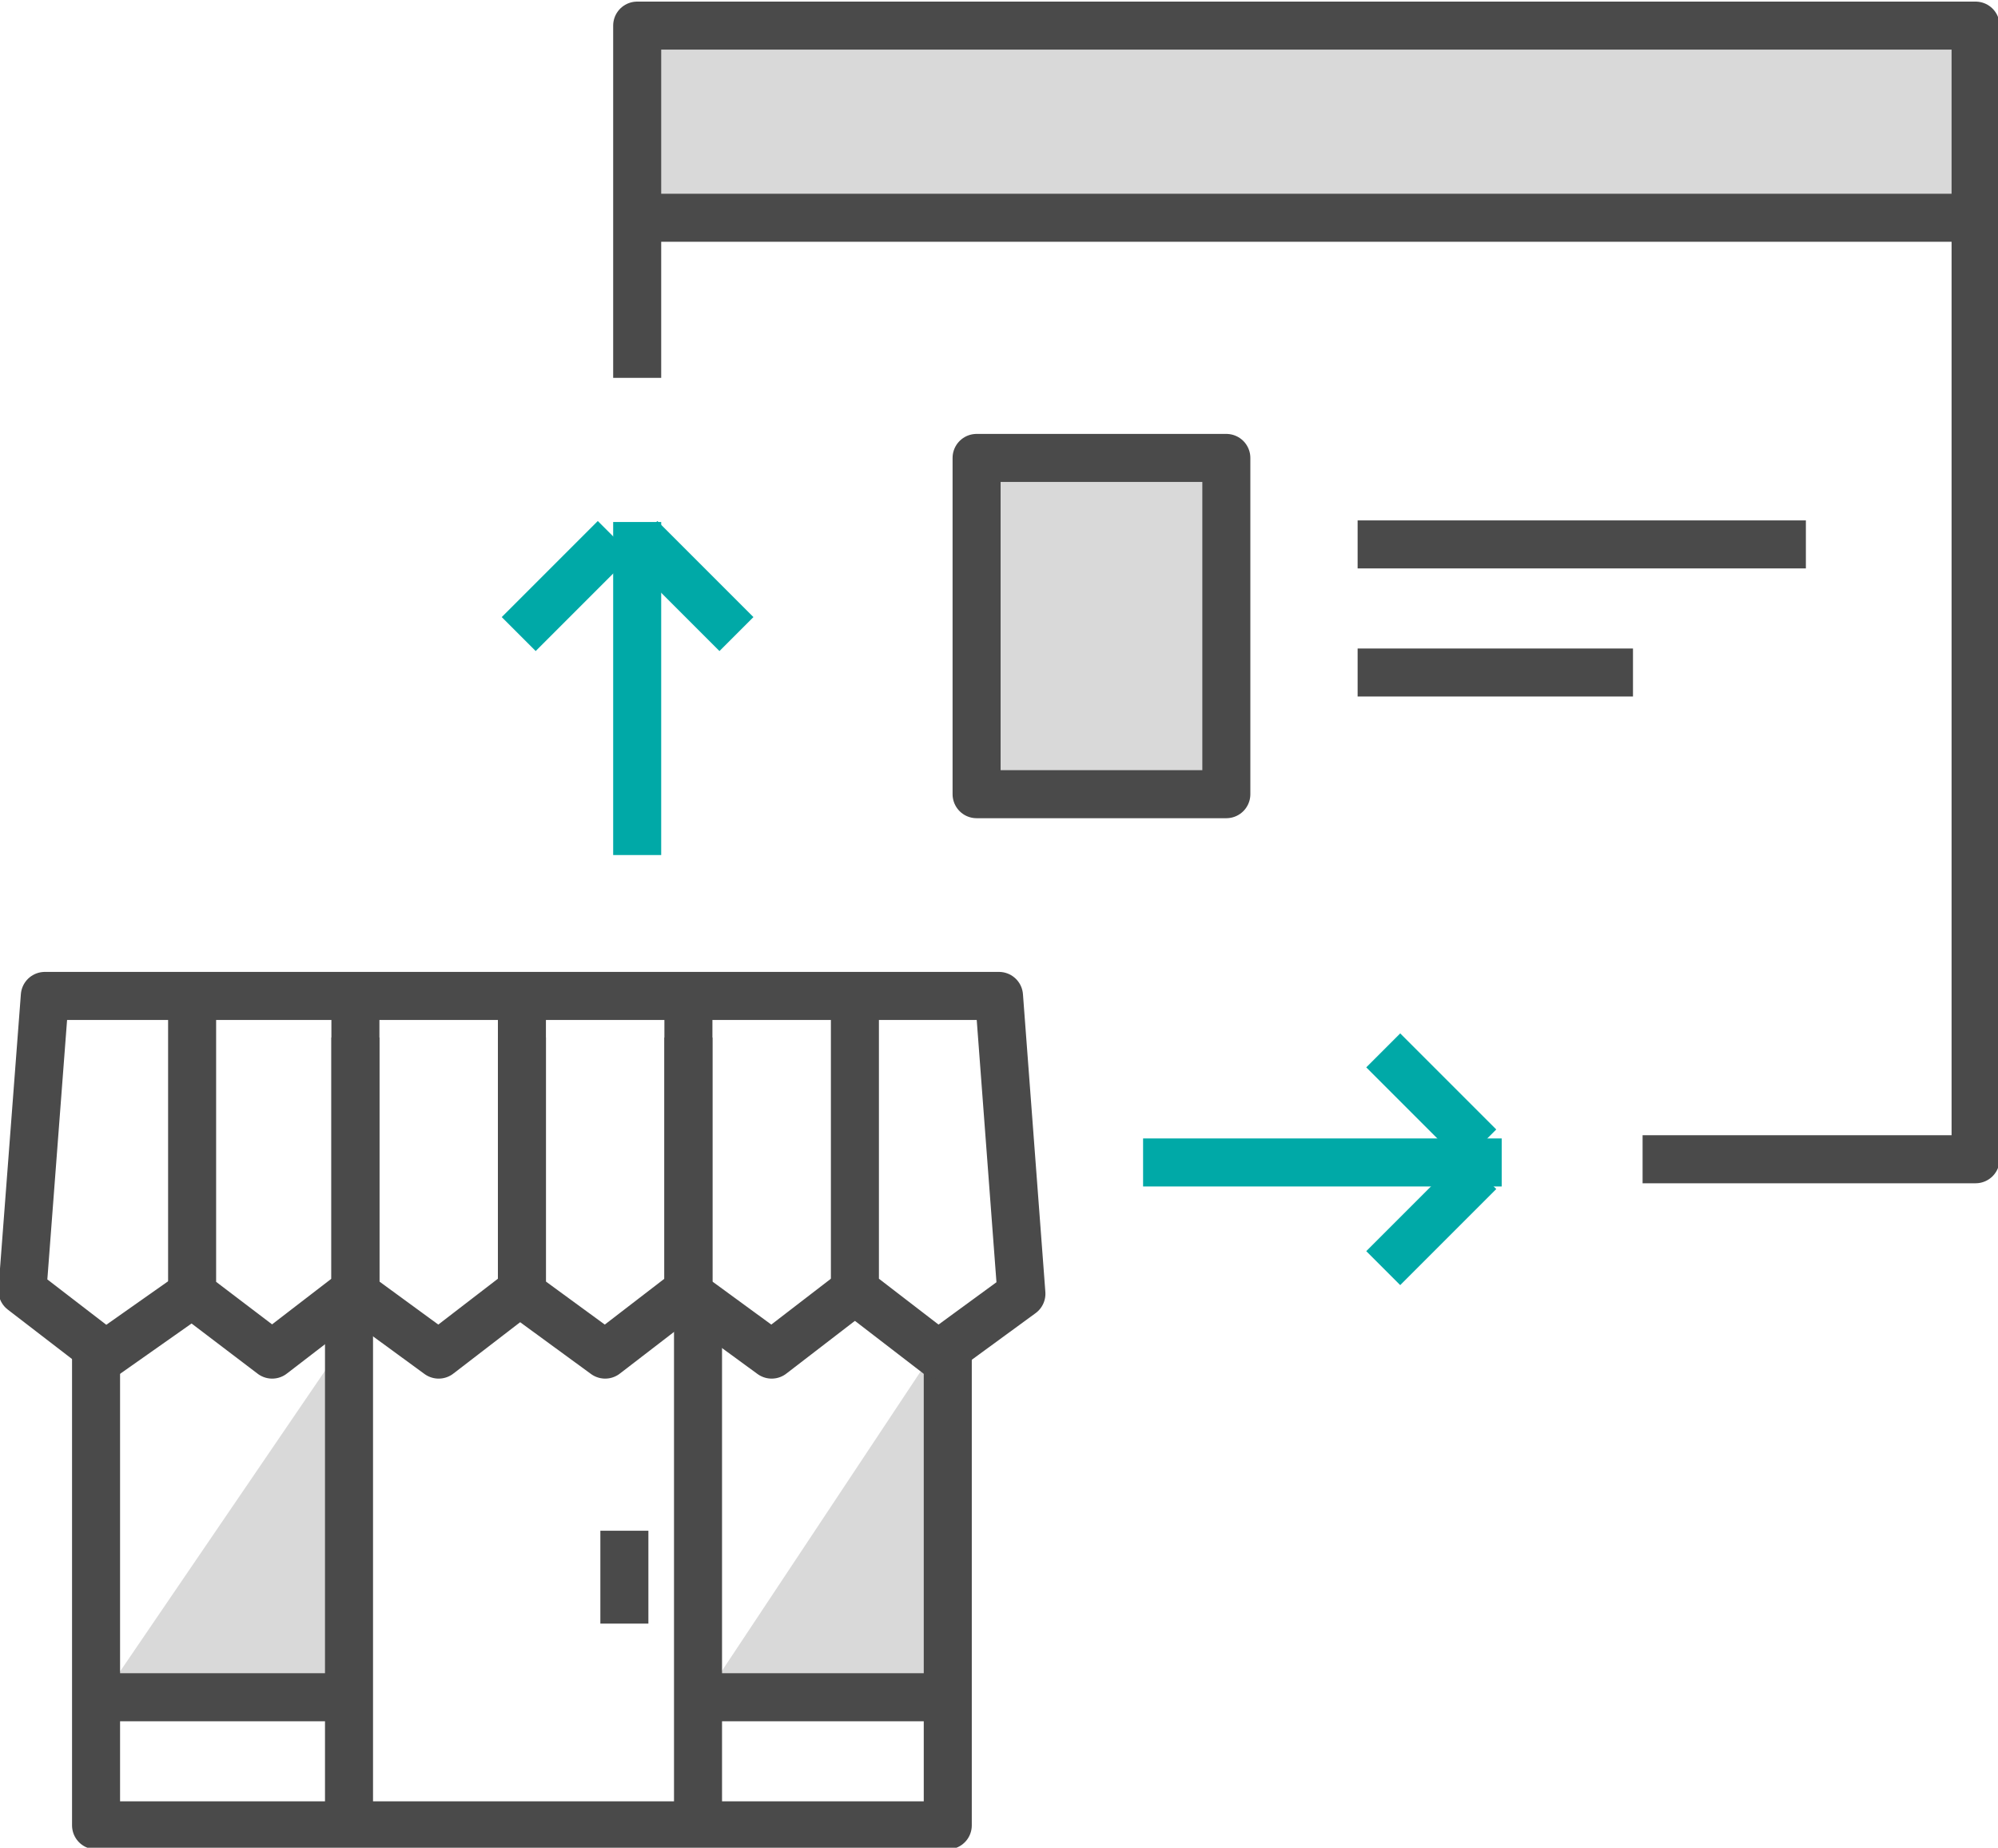<svg xmlns="http://www.w3.org/2000/svg" width="62.4" height="57.7"><g data-name="Gruppe 1279"><g fill="rgba(0,0,0,0.15)"><path data-name="Pfad 2399" d="M29.3 42L22 53h7.3z"/><path data-name="Pfad 2400" d="M10.7 42L3.2 53h7.5z"/><path data-name="Rechteck 240" d="M19.9 1.3h41.5v5.2H19.9z"/></g><g fill="none" stroke="#00a9a7" stroke-width="1.5"><path data-name="Linie 40" stroke-linejoin="round" d="M19.9 26.7V16.3"/><path data-name="Pfad 2408" d="M35.7 36.3h11.2"/><path data-name="Pfad 2409" d="M43.2 32.8l3 3"/><path data-name="Pfad 2410" d="M43.2 39.6l3-3"/><path data-name="Pfad 2411" d="M16.2 19.8l3-3"/><path data-name="Pfad 2412" d="M23 19.8l-3-3"/></g><g stroke="#4a4a4a" stroke-linejoin="round" stroke-width="1.5"><path data-name="Linie 42" fill="none" d="M21.8 40.4v16.2"/><path data-name="Linie 43" fill="none" d="M19.5 47.8v2.9"/><path data-name="Linie 44" fill="none" d="M10.9 56.7V40.5"/><path data-name="Pfad 2401" d="M29.6 42v15H3V42" fill="none"/><path data-name="Pfad 2402" d="M6 40.4l-2.7 1.9-2.6-2 .7-9.2h29.8l.7 9.3-2.6 1.9-2.6-2v-9.2" fill="none"/><path data-name="Pfad 2403" d="M6 31.4v9l2.5 1.9 2.6-2v-7.9" fill="none"/><path data-name="Pfad 2404" d="M11.1 31.4v9l2.6 1.9 2.6-2v-8.9" fill="none"/><path data-name="Pfad 2405" d="M16.3 32.4v8l2.6 1.9 2.6-2v-7.9" fill="none"/><path data-name="Pfad 2406" d="M21.5 31.4v9l2.6 1.9 2.6-2" fill="none"/><path data-name="Pfad 2407" d="M51.3 36.2h10.4V.8H19.9v11" fill="none"/><path data-name="Linie 45" fill="none" d="M61.5 6.8H20"/><path data-name="Linie 46" fill="none" d="M42.4 17h14"/><path data-name="Linie 47" fill="none" d="M42.4 21H51"/><path data-name="Linie 48" fill="none" d="M3.2 53H11"/><path data-name="Linie 49" fill="none" d="M22 53h7.6"/><path data-name="Rechteck 241" fill="rgba(0,0,0,0.15)" d="M30.5 14.3h7.8v10.5h-7.8z"/></g></g></svg>